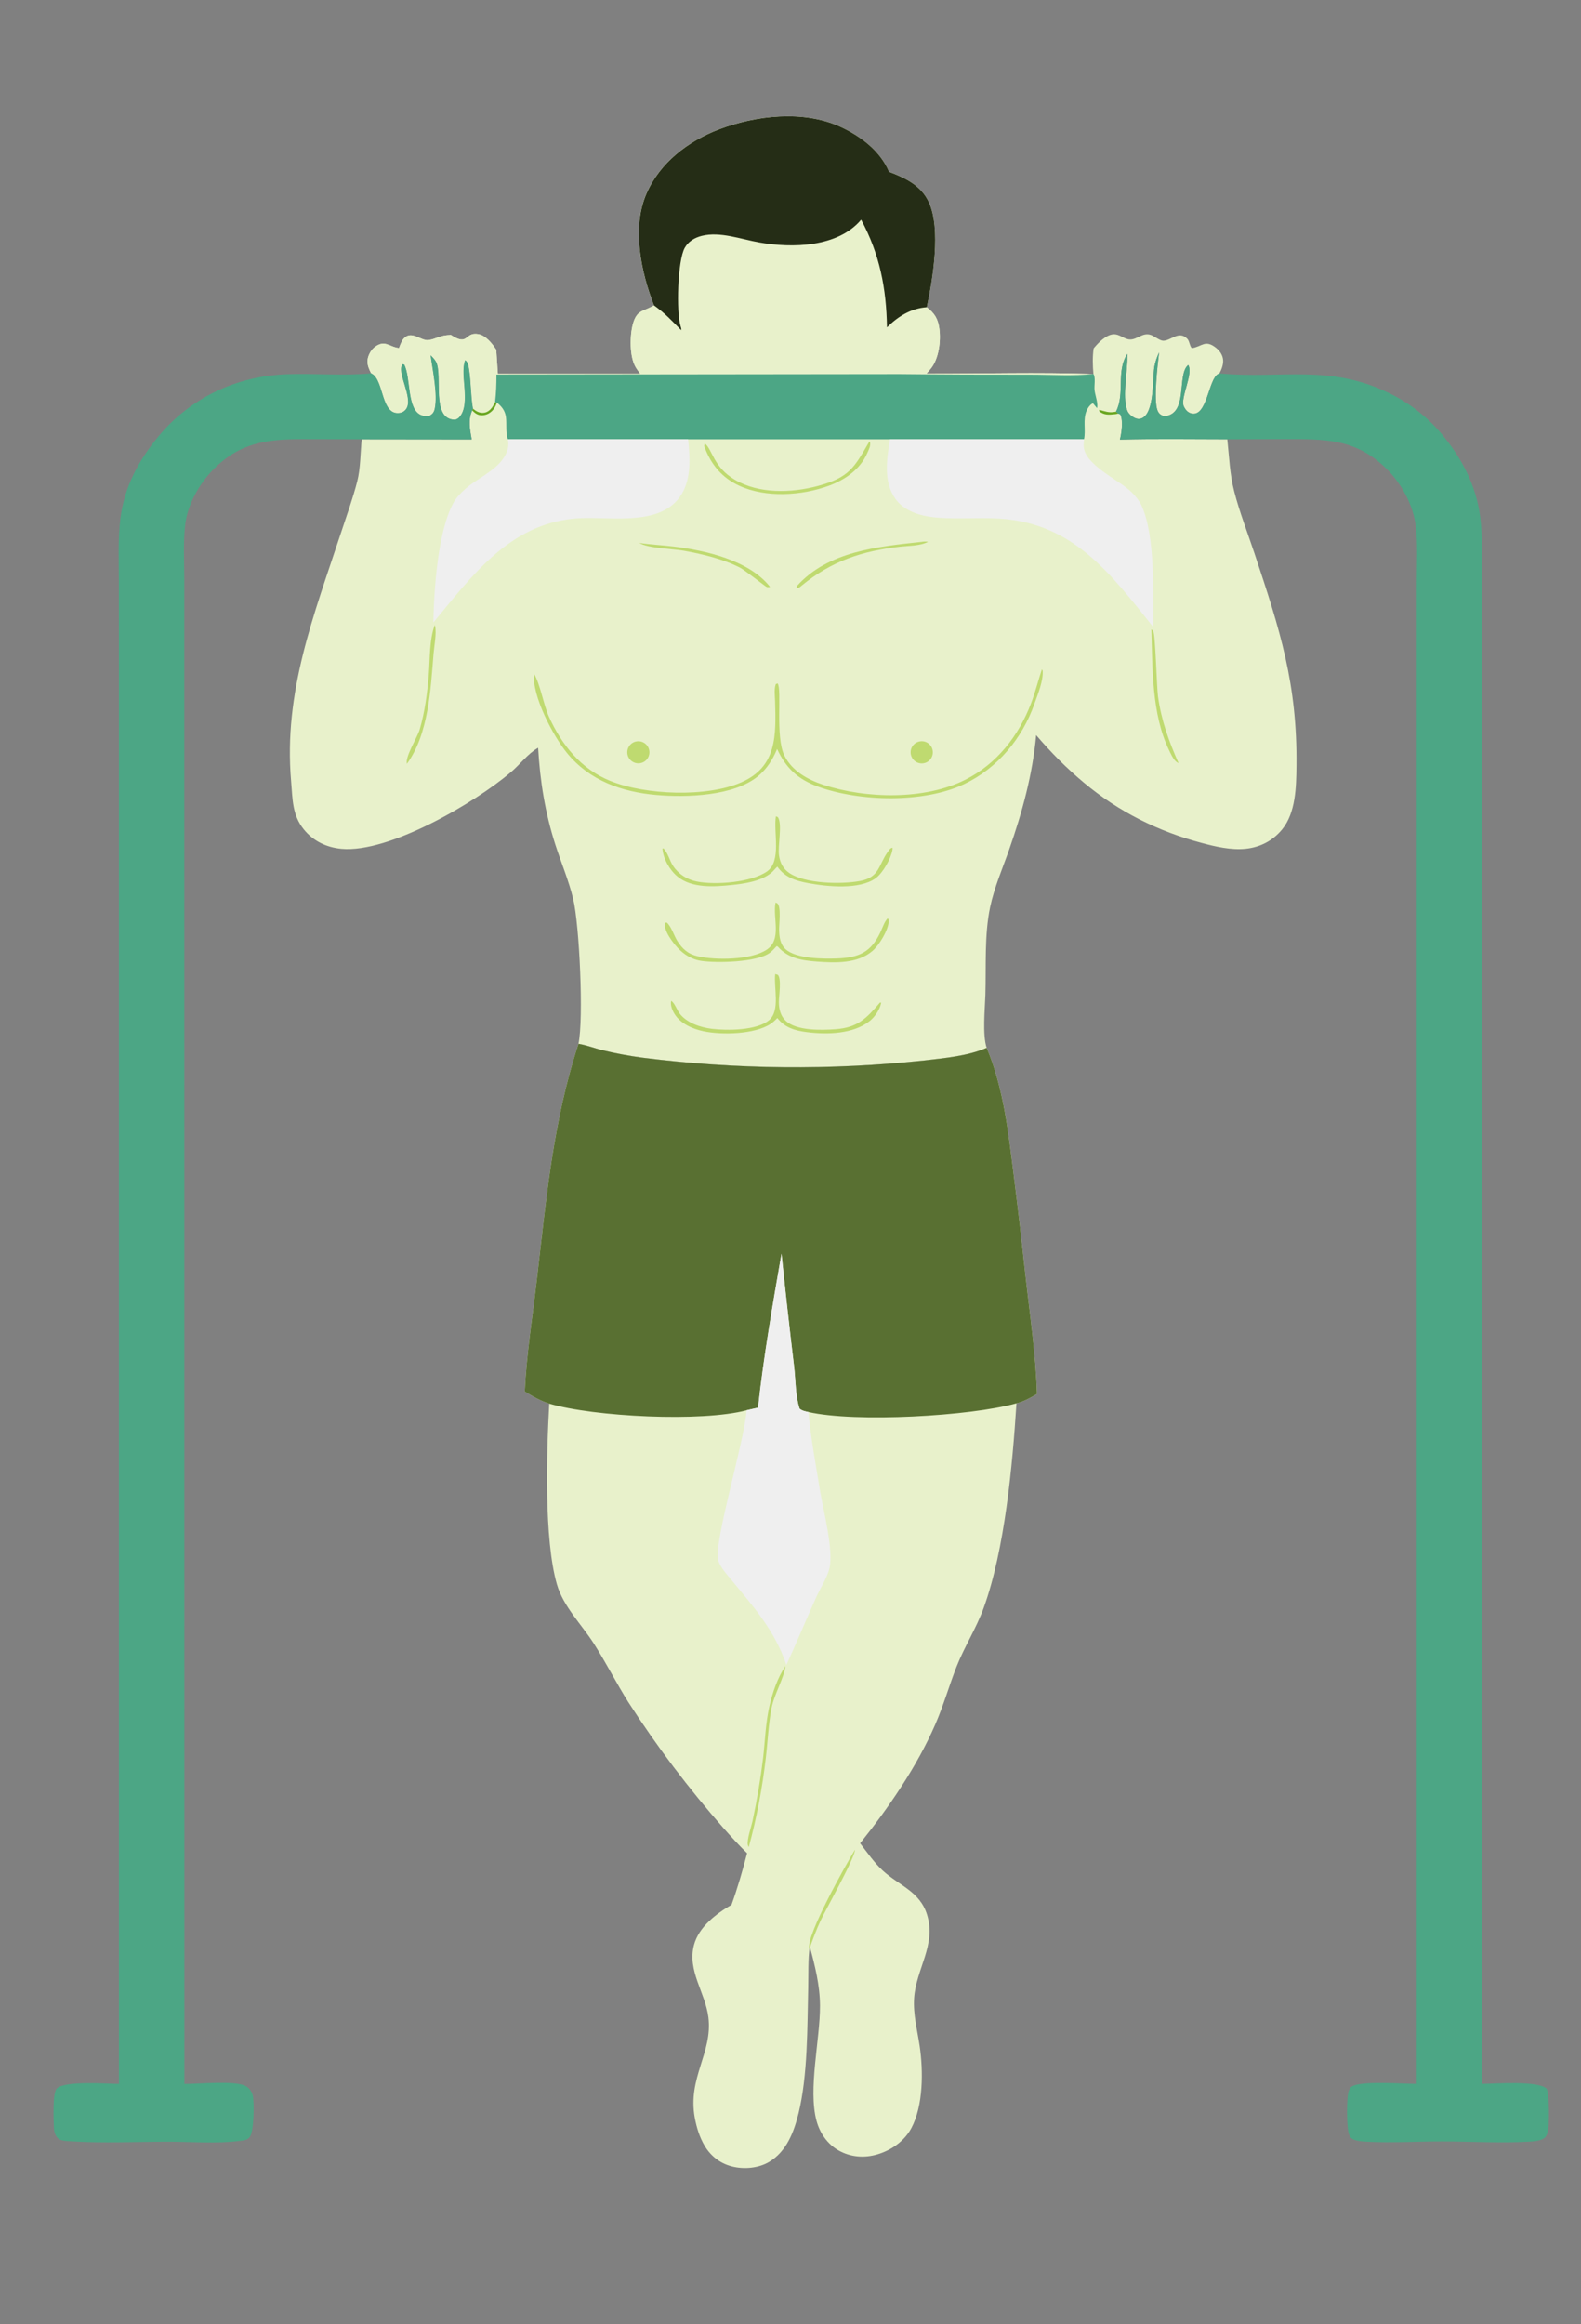 <svg width="49" height="72" viewBox="0 0 49 72" fill="none" xmlns="http://www.w3.org/2000/svg">
<rect x="0" y="0" width="49" height="72" fill="#808080" stroke="none"/>
<g clip-path="url(#clip0_1150_2403)">
<path d="M20.267 9.46C19.866 8.429 19.573 7.05 20.035 5.995C20.456 5.036 21.33 4.37 22.289 4.006C23.423 3.576 24.896 3.409 26.03 3.922C26.658 4.206 27.28 4.672 27.553 5.323C28.065 5.516 28.55 5.747 28.79 6.272C29.164 7.092 28.91 8.645 28.721 9.517C28.965 9.701 29.071 9.874 29.112 10.177C29.165 10.557 29.1 11.104 28.853 11.414C28.808 11.469 28.761 11.523 28.712 11.574C30.433 11.579 32.169 11.528 33.889 11.586C33.865 11.328 33.858 11.052 33.895 10.793C34.029 10.625 34.275 10.372 34.503 10.355C34.697 10.342 34.837 10.504 35.011 10.515C35.251 10.531 35.426 10.261 35.707 10.39C35.8 10.433 35.953 10.552 36.051 10.554C36.287 10.557 36.536 10.227 36.795 10.491C36.871 10.569 36.861 10.699 36.937 10.785C37.258 10.738 37.347 10.506 37.686 10.773C37.805 10.866 37.897 11 37.908 11.154C37.918 11.29 37.86 11.45 37.793 11.568C37.782 11.572 37.771 11.576 37.759 11.582C37.444 11.74 37.418 12.961 36.903 12.801C36.8 12.768 36.73 12.678 36.688 12.583C36.574 12.329 36.997 11.563 36.826 11.306C36.461 11.605 36.849 12.834 36.081 12.895C35.976 12.854 35.919 12.825 35.874 12.712C35.749 12.397 35.878 11.291 35.924 10.916C35.856 11.068 35.8 11.213 35.775 11.378C35.718 11.75 35.783 12.796 35.384 12.958C35.317 12.986 35.245 12.98 35.179 12.949C35.073 12.9 34.968 12.815 34.931 12.701C34.779 12.245 34.959 11.47 34.94 10.962C34.583 11.509 34.877 12.177 34.589 12.75L34.656 12.812C34.686 12.823 34.716 12.823 34.73 12.853C34.814 13.044 34.761 13.417 34.711 13.617C35.818 13.59 36.93 13.607 38.038 13.608C38.096 14.149 38.115 14.695 38.252 15.224C38.419 15.872 38.668 16.506 38.88 17.142C39.672 19.518 40.211 21.184 40.181 23.738C40.174 24.375 40.16 25.171 39.742 25.687C39.454 26.042 39.057 26.247 38.604 26.293C38.154 26.338 37.68 26.229 37.247 26.113C35.892 25.754 34.676 25.148 33.599 24.25C33.056 23.798 32.572 23.309 32.114 22.773C32.002 23.995 31.682 25.162 31.277 26.317C31.072 26.901 30.816 27.49 30.688 28.095C30.505 28.959 30.566 29.933 30.54 30.816C30.527 31.257 30.445 32.045 30.579 32.459C30.01 32.712 29.269 32.778 28.656 32.849C25.752 33.159 22.822 33.132 19.924 32.766C19.5 32.711 19.079 32.632 18.663 32.531C18.427 32.471 18.194 32.383 17.954 32.339C17.945 32.337 17.936 32.336 17.928 32.335C18.095 31.561 17.957 28.642 17.765 27.849C17.627 27.277 17.388 26.714 17.208 26.154C16.892 25.167 16.738 24.198 16.678 23.165C16.357 23.349 16.121 23.677 15.838 23.917C14.72 24.866 12.068 26.43 10.581 26.294C10.124 26.252 9.712 26.056 9.42 25.698C9.053 25.248 9.07 24.756 9.023 24.207C8.781 21.423 9.727 19.061 10.576 16.48C10.746 15.963 10.937 15.438 11.072 14.91C11.175 14.505 11.168 14.026 11.212 13.608L14.619 13.612C14.565 13.298 14.501 13.01 14.636 12.71L14.658 12.66C14.588 12.252 14.601 11.837 14.536 11.43C14.52 11.329 14.503 11.218 14.418 11.156C14.32 11.403 14.383 11.789 14.398 12.053C14.414 12.328 14.436 12.722 14.224 12.934C14.189 12.97 14.133 13.001 14.082 12.999C13.359 12.977 13.728 11.636 13.517 11.212C13.479 11.136 13.403 11.064 13.345 11.002C13.405 11.46 13.569 12.218 13.473 12.661C13.447 12.778 13.404 12.822 13.309 12.882C13.227 12.887 13.15 12.892 13.071 12.866C12.602 12.709 12.739 11.698 12.529 11.295L12.48 11.281C12.273 11.515 12.806 12.303 12.598 12.651C12.553 12.727 12.476 12.778 12.389 12.791C11.81 12.876 11.905 11.806 11.537 11.583C11.526 11.576 11.514 11.57 11.503 11.564C11.441 11.442 11.382 11.316 11.389 11.175C11.397 11.03 11.486 10.857 11.597 10.765C11.925 10.497 12.062 10.753 12.366 10.781C12.402 10.689 12.443 10.567 12.508 10.492C12.75 10.215 13.044 10.566 13.279 10.534C13.52 10.502 13.619 10.384 13.973 10.374C14.536 10.744 14.386 10.269 14.83 10.35C15.058 10.392 15.264 10.652 15.38 10.835L15.429 11.578H19.844C19.794 11.513 19.743 11.446 19.701 11.375C19.507 11.043 19.517 10.401 19.614 10.041C19.735 9.596 19.926 9.659 20.251 9.47C20.256 9.467 20.262 9.463 20.267 9.46H20.267Z" fill="#E8F1CB"/>
<path d="M20.267 9.46C19.867 8.429 19.574 7.05 20.036 5.995C20.456 5.036 21.331 4.37 22.289 4.006C23.423 3.576 24.896 3.409 26.03 3.922C26.659 4.206 27.281 4.672 27.554 5.323C28.066 5.516 28.551 5.747 28.791 6.272C29.165 7.092 28.91 8.645 28.722 9.517C28.966 9.701 29.071 9.874 29.113 10.177C29.165 10.557 29.1 11.104 28.853 11.414C28.808 11.469 28.761 11.523 28.712 11.574C30.434 11.579 32.17 11.528 33.89 11.586C33.256 11.652 32.581 11.607 31.942 11.606C30.588 11.609 29.236 11.604 27.882 11.59L15.385 11.604C15.388 11.892 15.377 12.169 15.344 12.455C15.287 12.577 15.211 12.708 15.082 12.763C14.995 12.8 14.894 12.796 14.809 12.758C14.755 12.733 14.706 12.697 14.658 12.66C14.588 12.252 14.601 11.837 14.536 11.43C14.52 11.329 14.503 11.218 14.418 11.156C14.32 11.403 14.383 11.789 14.398 12.053C14.414 12.328 14.436 12.722 14.224 12.934C14.189 12.97 14.132 13.001 14.082 12.999C13.358 12.977 13.728 11.636 13.517 11.212C13.479 11.136 13.403 11.064 13.345 11.002C13.405 11.46 13.569 12.218 13.472 12.661C13.447 12.778 13.404 12.822 13.309 12.882C13.227 12.887 13.15 12.892 13.071 12.866C12.602 12.709 12.739 11.698 12.529 11.295L12.48 11.281C12.273 11.515 12.806 12.303 12.598 12.651C12.553 12.727 12.476 12.778 12.389 12.791C11.81 12.876 11.905 11.806 11.537 11.583C11.526 11.576 11.514 11.57 11.503 11.564C11.44 11.442 11.382 11.316 11.389 11.175C11.397 11.03 11.486 10.857 11.597 10.765C11.925 10.497 12.062 10.753 12.366 10.781C12.402 10.689 12.443 10.567 12.508 10.492C12.75 10.215 13.043 10.566 13.279 10.534C13.52 10.502 13.619 10.384 13.973 10.374C14.536 10.744 14.386 10.269 14.83 10.35C15.058 10.392 15.264 10.652 15.38 10.835L15.429 11.578H19.844C19.794 11.513 19.743 11.446 19.701 11.375C19.507 11.043 19.517 10.401 19.614 10.041C19.735 9.596 19.926 9.659 20.251 9.47C20.256 9.467 20.262 9.463 20.267 9.46Z" fill="#E8F1CB"/>
<path d="M20.268 9.46C19.867 8.429 19.574 7.05 20.037 5.995C20.456 5.036 21.331 4.37 22.29 4.006C23.424 3.576 24.897 3.409 26.031 3.922C26.66 4.206 27.282 4.672 27.554 5.323C28.066 5.516 28.551 5.747 28.791 6.272C29.166 7.092 28.911 8.645 28.723 9.517C28.232 9.551 27.831 9.804 27.49 10.14C27.471 8.932 27.266 7.875 26.689 6.806C25.966 7.666 24.553 7.692 23.521 7.509C22.962 7.41 22.317 7.166 21.754 7.306C21.535 7.361 21.337 7.474 21.223 7.676C20.997 8.075 20.957 9.678 21.092 10.098C21.108 10.149 21.119 10.174 21.112 10.227C20.811 9.926 20.623 9.714 20.269 9.46L20.268 9.46Z" fill="#252D16"/>
<path d="M33.889 11.586C33.963 11.691 33.907 11.954 33.924 12.089C33.943 12.243 34.022 12.452 34.009 12.598C34.008 12.613 34.002 12.627 33.999 12.641L33.874 12.491C33.788 12.524 33.712 12.64 33.676 12.724C33.557 13.004 33.658 13.323 33.597 13.607H27.584H21.326H15.742C15.667 13.429 15.707 13.123 15.681 12.921C15.655 12.723 15.55 12.589 15.399 12.469L15.344 12.455C15.377 12.169 15.387 11.892 15.386 11.603L27.882 11.589C29.235 11.603 30.588 11.608 31.942 11.606C32.581 11.606 33.256 11.652 33.89 11.586L33.889 11.586Z" fill="#4CA685"/>
<path d="M27.584 13.606H33.598C33.592 13.667 33.586 13.728 33.585 13.789C33.581 14.398 34.681 14.858 35.072 15.247C35.198 15.372 35.313 15.513 35.387 15.676C35.807 16.613 35.738 18.367 35.741 19.422C34.411 17.761 33.265 16.205 30.972 16.064C30.294 16.022 29.417 16.106 28.779 16.002C28.393 15.939 27.984 15.78 27.75 15.451C27.37 14.914 27.483 14.211 27.584 13.606Z" fill="#EFEFEF"/>
<path d="M15.741 13.606H21.326C21.334 13.679 21.341 13.752 21.347 13.825C21.397 14.388 21.388 15.032 20.997 15.486C20.283 16.317 18.78 15.975 17.807 16.063C15.78 16.247 14.628 17.841 13.43 19.284C13.45 18.256 13.568 16.465 14.05 15.581C14.141 15.414 14.277 15.274 14.418 15.148C14.783 14.82 15.317 14.609 15.596 14.204C15.727 14.012 15.784 13.838 15.741 13.607L15.741 13.606Z" fill="#EFEFEF"/>
<path d="M14.658 12.66C14.705 12.697 14.754 12.733 14.809 12.757C14.894 12.796 14.995 12.8 15.082 12.763C15.211 12.707 15.287 12.576 15.344 12.455L15.399 12.469C15.35 12.623 15.268 12.751 15.117 12.823C15.031 12.865 14.915 12.878 14.823 12.847C14.747 12.821 14.687 12.768 14.635 12.71L14.658 12.66H14.658Z" fill="#6AA621"/>
<path d="M34.656 12.811C34.625 12.82 34.595 12.827 34.563 12.83C34.374 12.85 34.226 12.867 34.07 12.741L34.068 12.695C34.245 12.738 34.366 12.795 34.552 12.758C34.564 12.755 34.577 12.752 34.589 12.75L34.656 12.811H34.656Z" fill="#6AA621"/>
<path d="M32.291 20.734L32.316 20.777C32.338 21.097 32.163 21.51 32.056 21.812C31.68 22.88 30.911 23.802 29.881 24.29C28.623 24.886 26.643 24.834 25.358 24.369C24.731 24.141 24.362 23.8 24.085 23.202C23.947 23.529 23.777 23.807 23.502 24.037C22.752 24.663 21.273 24.709 20.334 24.625C19.274 24.531 18.276 24.182 17.581 23.336C17.145 22.807 16.482 21.553 16.552 20.874C16.738 21.181 16.842 21.814 17.011 22.198C17.409 23.072 18.005 23.826 18.919 24.192C20.009 24.63 21.903 24.704 22.977 24.234C24.096 23.745 24.049 22.758 24.022 21.719C24.018 21.553 23.986 21.344 24.045 21.191L24.1 21.17C24.241 21.356 24.023 22.824 24.31 23.405C24.544 23.879 25.026 24.149 25.512 24.309C26.837 24.744 28.658 24.788 29.92 24.153C30.895 23.663 31.571 22.794 31.955 21.789C32.087 21.443 32.175 21.084 32.292 20.733L32.291 20.734Z" fill="#BFDA70"/>
<path d="M24.046 25.286L24.11 25.314C24.255 25.544 24.098 26.197 24.145 26.507C24.177 26.723 24.267 26.905 24.45 27.034C24.94 27.381 26.08 27.398 26.654 27.291C27.262 27.178 27.22 26.803 27.517 26.385C27.557 26.329 27.591 26.27 27.662 26.259C27.663 26.288 27.665 26.291 27.66 26.324C27.614 26.597 27.362 27.045 27.138 27.206C26.637 27.566 25.644 27.467 25.059 27.359C24.668 27.288 24.326 27.182 24.092 26.845C24.02 26.912 23.962 26.993 23.884 27.054C23.567 27.3 23.079 27.374 22.688 27.414C22.145 27.47 21.442 27.523 20.996 27.152C20.753 26.949 20.558 26.608 20.531 26.29L20.561 26.278C20.707 26.426 20.748 26.656 20.865 26.83C21.038 27.087 21.299 27.248 21.601 27.308C22.184 27.422 23.285 27.336 23.772 26.995C24.231 26.672 23.966 25.78 24.047 25.286H24.046Z" fill="#BFDA70"/>
<path d="M24.037 27.959C24.054 27.965 24.077 27.972 24.091 27.983C24.218 28.084 24.143 28.645 24.147 28.811C24.151 29.022 24.182 29.258 24.35 29.407C24.683 29.7 25.488 29.706 25.923 29.692C26.623 29.668 27 29.502 27.298 28.853C27.361 28.716 27.409 28.558 27.512 28.447C27.543 28.49 27.548 28.482 27.545 28.54C27.528 28.822 27.248 29.281 27.037 29.461C26.574 29.856 25.887 29.829 25.314 29.787C24.853 29.753 24.42 29.685 24.106 29.322L24.07 29.308C24.004 29.38 23.935 29.459 23.856 29.518C23.459 29.81 22.213 29.839 21.725 29.764C21.34 29.704 21.051 29.459 20.828 29.148C20.725 29.003 20.576 28.772 20.608 28.587L20.665 28.578C20.807 28.701 20.887 28.979 20.989 29.143C21.148 29.398 21.328 29.556 21.624 29.623C22.177 29.75 23.27 29.743 23.758 29.422C24.245 29.102 23.942 28.434 24.036 27.959H24.037Z" fill="#BFDA70"/>
<path d="M24.026 30.172L24.108 30.197C24.227 30.328 24.14 30.852 24.139 31.034C24.138 31.247 24.189 31.469 24.349 31.62C24.686 31.937 25.458 31.915 25.896 31.883C26.583 31.833 26.852 31.549 27.275 31.055L27.31 31.061C27.277 31.263 27.115 31.502 26.955 31.629C26.441 32.037 25.633 32.051 25.007 31.973C24.643 31.928 24.323 31.836 24.092 31.536C24.026 31.606 23.958 31.669 23.877 31.722C23.387 32.042 22.374 32.065 21.804 31.946C21.47 31.876 21.1 31.716 20.911 31.418C20.838 31.304 20.77 31.14 20.801 31.005C20.9 31.052 20.988 31.3 21.061 31.394C21.288 31.69 21.708 31.827 22.063 31.871C22.546 31.929 23.452 31.924 23.835 31.604C24.191 31.306 23.975 30.586 24.026 30.172L24.026 30.172Z" fill="#BFDA70"/>
<path d="M26.947 13.67L26.964 13.688C26.995 13.805 26.924 13.931 26.876 14.041C26.658 14.539 26.195 14.86 25.7 15.043C24.857 15.356 23.727 15.428 22.904 15.043C22.362 14.79 22.03 14.378 21.826 13.825C21.825 13.796 21.835 13.763 21.841 13.734C22.081 13.916 22.101 14.463 22.774 14.861C23.518 15.302 24.527 15.274 25.343 15.055C26.327 14.79 26.471 14.49 26.948 13.67H26.947Z" fill="#BFDA70"/>
<path d="M13.474 19.359C13.478 19.371 13.481 19.383 13.484 19.395C13.534 19.629 13.456 20.003 13.437 20.246C13.348 21.342 13.285 22.735 12.612 23.661C12.55 23.441 12.933 22.847 13.006 22.601C13.167 22.058 13.244 21.461 13.289 20.896C13.328 20.402 13.303 19.826 13.475 19.359H13.474Z" fill="#BFDA70"/>
<path d="M28.567 16.785C28.637 16.772 28.693 16.774 28.764 16.781C28.536 16.912 28.167 16.904 27.904 16.934C26.708 17.069 25.772 17.38 24.837 18.148C24.776 18.2 24.771 18.212 24.688 18.216L24.692 18.161C25.663 17.071 27.217 16.931 28.567 16.785Z" fill="#BFDA70"/>
<path d="M35.684 19.496C35.703 19.515 35.728 19.529 35.742 19.552C35.811 19.663 35.851 21.302 35.89 21.578C35.996 22.326 36.224 22.956 36.529 23.644C36.499 23.627 36.471 23.611 36.445 23.588C36.348 23.5 36.278 23.333 36.222 23.217C35.691 22.101 35.722 20.703 35.684 19.496Z" fill="#BFDA70"/>
<path d="M19.812 16.819C20.164 16.873 20.523 16.886 20.876 16.93C21.873 17.051 23.22 17.356 23.868 18.183C23.844 18.187 23.787 18.19 23.765 18.184C23.727 18.175 23.089 17.664 22.939 17.587C22.415 17.317 21.779 17.166 21.201 17.061C20.838 16.996 20.098 16.989 19.812 16.819Z" fill="#BFDA70"/>
<path d="M28.495 22.969C28.675 22.93 28.854 23.04 28.9 23.218C28.947 23.396 28.846 23.579 28.67 23.634C28.549 23.672 28.417 23.64 28.326 23.551C28.236 23.463 28.201 23.331 28.236 23.209C28.271 23.088 28.371 22.995 28.495 22.969Z" fill="#BFDA70"/>
<path d="M19.699 22.973C19.881 22.926 20.067 23.035 20.115 23.216C20.164 23.397 20.058 23.584 19.877 23.634C19.759 23.668 19.631 23.634 19.543 23.548C19.455 23.461 19.421 23.334 19.453 23.215C19.486 23.096 19.579 23.003 19.699 22.972V22.973Z" fill="#BFDA70"/>
<path d="M17.929 32.334C17.937 32.335 17.946 32.336 17.954 32.338C18.194 32.381 18.427 32.47 18.664 32.53C19.08 32.631 19.501 32.709 19.925 32.765C22.822 33.13 25.753 33.158 28.657 32.848C29.27 32.777 30.01 32.71 30.58 32.458C31.106 33.706 31.252 35.078 31.419 36.41C31.546 37.411 31.663 38.414 31.771 39.417C31.909 40.656 32.101 41.936 32.141 43.181C31.944 43.297 31.728 43.42 31.503 43.471C31.381 45.389 31.142 47.997 30.489 49.803C30.262 50.433 29.892 51.005 29.646 51.629C29.415 52.218 29.242 52.831 28.989 53.413C28.424 54.714 27.546 55.993 26.658 57.1C26.877 57.383 27.098 57.706 27.362 57.948C27.864 58.408 28.51 58.591 28.732 59.311C29.024 60.257 28.389 60.992 28.331 61.9C28.299 62.403 28.428 62.879 28.502 63.372C28.617 64.145 28.62 65.225 28.244 65.926C28.029 66.326 27.624 66.609 27.194 66.736C26.791 66.856 26.367 66.825 25.997 66.618C25.649 66.423 25.412 66.084 25.308 65.702C25.038 64.717 25.418 63.188 25.414 62.129C25.411 61.499 25.259 60.894 25.095 60.288C25.04 60.71 25.058 61.16 25.048 61.586C25.02 62.791 25.036 64.293 24.75 65.46C24.608 66.04 24.377 66.65 23.837 66.97C23.505 67.167 23.055 67.204 22.685 67.11C22.317 67.016 22.026 66.789 21.834 66.463C21.68 66.201 21.588 65.899 21.533 65.602C21.305 64.359 22.091 63.592 21.955 62.491C21.861 61.725 21.295 61.05 21.508 60.25C21.659 59.687 22.194 59.286 22.672 59.004C22.862 58.475 23.013 57.953 23.154 57.408C22.899 57.159 22.657 56.892 22.42 56.626C21.343 55.404 20.36 54.102 19.477 52.733C19.099 52.134 18.781 51.5 18.399 50.904C18.021 50.315 17.457 49.763 17.26 49.078C16.858 47.679 16.938 44.984 17.023 43.481C16.751 43.395 16.505 43.255 16.264 43.105C16.316 41.974 16.5 40.819 16.632 39.694C16.927 37.179 17.133 34.757 17.929 32.333L17.929 32.334Z" fill="#E8F1CB"/>
<path d="M17.928 32.334C17.937 32.335 17.945 32.336 17.954 32.338C18.194 32.381 18.427 32.47 18.664 32.53C19.079 32.631 19.5 32.709 19.925 32.765C22.822 33.13 25.752 33.158 28.656 32.848C29.269 32.777 30.01 32.71 30.58 32.458C31.105 33.706 31.251 35.078 31.419 36.41C31.545 37.411 31.663 38.414 31.771 39.417C31.908 40.656 32.101 41.936 32.14 43.181C31.944 43.297 31.727 43.42 31.503 43.471C30.082 43.871 26.507 44.071 25.057 43.741C24.954 43.718 24.868 43.705 24.784 43.638C24.654 43.267 24.66 42.736 24.613 42.337C24.473 41.171 24.343 40.004 24.222 38.836C23.948 40.42 23.669 42.007 23.495 43.605L23.141 43.686C21.759 44.056 18.407 43.89 17.023 43.481C16.751 43.395 16.505 43.255 16.264 43.105C16.316 41.974 16.5 40.819 16.632 39.694C16.927 37.179 17.133 34.757 17.929 32.333L17.928 32.334Z" fill="#597032"/>
<path d="M24.22 38.836C24.341 40.004 24.472 41.171 24.611 42.337C24.657 42.736 24.652 43.267 24.782 43.638C24.866 43.705 24.953 43.718 25.055 43.741C25.131 44.548 25.281 45.358 25.412 46.158C25.512 46.766 25.84 48.008 25.708 48.574C25.637 48.88 25.423 49.196 25.294 49.485C24.981 50.18 24.69 50.882 24.372 51.575C24.015 50.506 23.335 49.75 22.631 48.897C22.499 48.736 22.296 48.514 22.255 48.307C22.137 47.714 23.047 44.722 23.135 43.733L23.139 43.686L23.493 43.605C23.667 42.007 23.946 40.42 24.22 38.836H24.22Z" fill="#EFEFEF"/>
<path d="M24.344 51.611C24.294 51.994 23.992 52.486 23.911 52.917C23.815 53.427 23.794 53.954 23.733 54.469C23.626 55.397 23.45 56.316 23.207 57.218C23.195 57.196 23.181 57.171 23.176 57.146C23.146 56.981 23.285 56.585 23.322 56.415C23.461 55.764 23.572 55.107 23.652 54.445C23.712 53.918 23.728 53.361 23.848 52.843C23.943 52.433 24.102 51.957 24.344 51.611Z" fill="#BFDA70"/>
<path d="M26.499 57.299C26.497 57.555 25.599 59.141 25.435 59.49C25.3 59.779 25.19 60.074 25.085 60.375C25.082 60.367 25.08 60.359 25.078 60.351C24.995 59.936 26.213 57.763 26.499 57.299H26.499Z" fill="#BFDA70"/>
<path d="M34.939 10.962C34.958 11.47 34.778 12.245 34.93 12.701C34.968 12.815 35.073 12.9 35.178 12.95C35.244 12.98 35.316 12.986 35.383 12.958C35.782 12.796 35.717 11.75 35.774 11.378C35.8 11.212 35.855 11.068 35.923 10.916C35.877 11.291 35.748 12.397 35.873 12.712C35.918 12.825 35.975 12.854 36.08 12.895C36.848 12.834 36.46 11.605 36.825 11.306C36.996 11.563 36.574 12.329 36.687 12.583C36.73 12.678 36.8 12.768 36.903 12.801C37.417 12.961 37.444 11.74 37.758 11.582C37.769 11.576 37.781 11.572 37.792 11.568L37.836 11.572C39.725 11.738 41.189 11.279 43.02 12.162C43.653 12.461 44.214 12.892 44.666 13.426C45.301 14.174 45.756 15.047 45.878 16.029C45.955 16.648 45.925 17.292 45.925 17.916L45.924 20.779V30.354L45.924 64.552C46.338 64.548 47.671 64.445 47.935 64.7C48.021 64.868 48.028 65.859 47.965 66.059C47.933 66.161 47.902 66.221 47.802 66.267C47.683 66.322 47.526 66.335 47.397 66.342C46.505 66.39 45.589 66.337 44.694 66.336C43.908 66.335 43.103 66.384 42.319 66.342C42.2 66.336 42.066 66.324 41.954 66.277C41.879 66.246 41.846 66.205 41.815 66.13C41.731 65.925 41.724 64.939 41.811 64.745C41.848 64.663 41.883 64.63 41.969 64.6C42.342 64.466 43.457 64.549 43.908 64.552V31.329V21.166L43.909 18.046C43.909 17.48 43.945 16.887 43.882 16.325C43.808 15.659 43.447 14.991 42.975 14.524C42.02 13.581 41.063 13.601 39.828 13.603L38.037 13.608C36.929 13.607 35.817 13.59 34.709 13.617C34.76 13.417 34.813 13.044 34.728 12.853C34.715 12.823 34.684 12.822 34.654 12.812L34.588 12.75C34.876 12.177 34.582 11.51 34.938 10.962H34.939Z" fill="#4CA685"/>
<path d="M13.344 11.002C13.402 11.065 13.477 11.136 13.516 11.213C13.727 11.637 13.357 12.978 14.082 13C14.132 13.001 14.188 12.97 14.223 12.935C14.435 12.722 14.413 12.329 14.398 12.053C14.383 11.79 14.32 11.404 14.417 11.157C14.503 11.219 14.519 11.329 14.535 11.43C14.601 11.838 14.587 12.253 14.658 12.661L14.635 12.711C14.5 13.011 14.564 13.298 14.618 13.612L11.211 13.608L9.356 13.604C8.268 13.602 7.427 13.719 6.617 14.537C6.18 14.978 5.814 15.625 5.74 16.249C5.675 16.804 5.712 17.398 5.712 17.958V20.982L5.713 31.019L5.715 64.553C6.142 64.558 7.286 64.441 7.613 64.618C7.729 64.681 7.806 64.791 7.835 64.92C7.885 65.141 7.869 66.023 7.746 66.19C7.664 66.3 7.559 66.302 7.431 66.319C6.721 66.409 5.931 66.344 5.213 66.344C4.216 66.345 3.192 66.393 2.198 66.332C2.091 66.325 1.899 66.322 1.813 66.252C1.709 66.167 1.677 66.029 1.671 65.9C1.66 65.696 1.625 64.835 1.758 64.697C1.996 64.448 3.317 64.55 3.686 64.553V31.055L3.685 21.003L3.684 18.013C3.684 17.363 3.652 16.694 3.733 16.048C3.853 15.092 4.293 14.266 4.899 13.531C5.899 12.32 7.332 11.646 8.902 11.592C9.764 11.563 10.645 11.646 11.503 11.565C11.514 11.57 11.526 11.576 11.537 11.583C11.905 11.806 11.81 12.877 12.389 12.792C12.477 12.778 12.553 12.727 12.598 12.652C12.806 12.303 12.273 11.515 12.48 11.281L12.529 11.295C12.74 11.698 12.603 12.709 13.072 12.866C13.15 12.892 13.227 12.887 13.309 12.882C13.404 12.822 13.447 12.778 13.473 12.661C13.569 12.218 13.405 11.46 13.345 11.002L13.344 11.002Z" fill="#4CA685"/>
</g>
<defs>
<clipPath id="clip0_1150_2403">
<rect width="48" height="72" fill="white" transform="translate(0.834)"/>
</clipPath>
</defs>
</svg>
